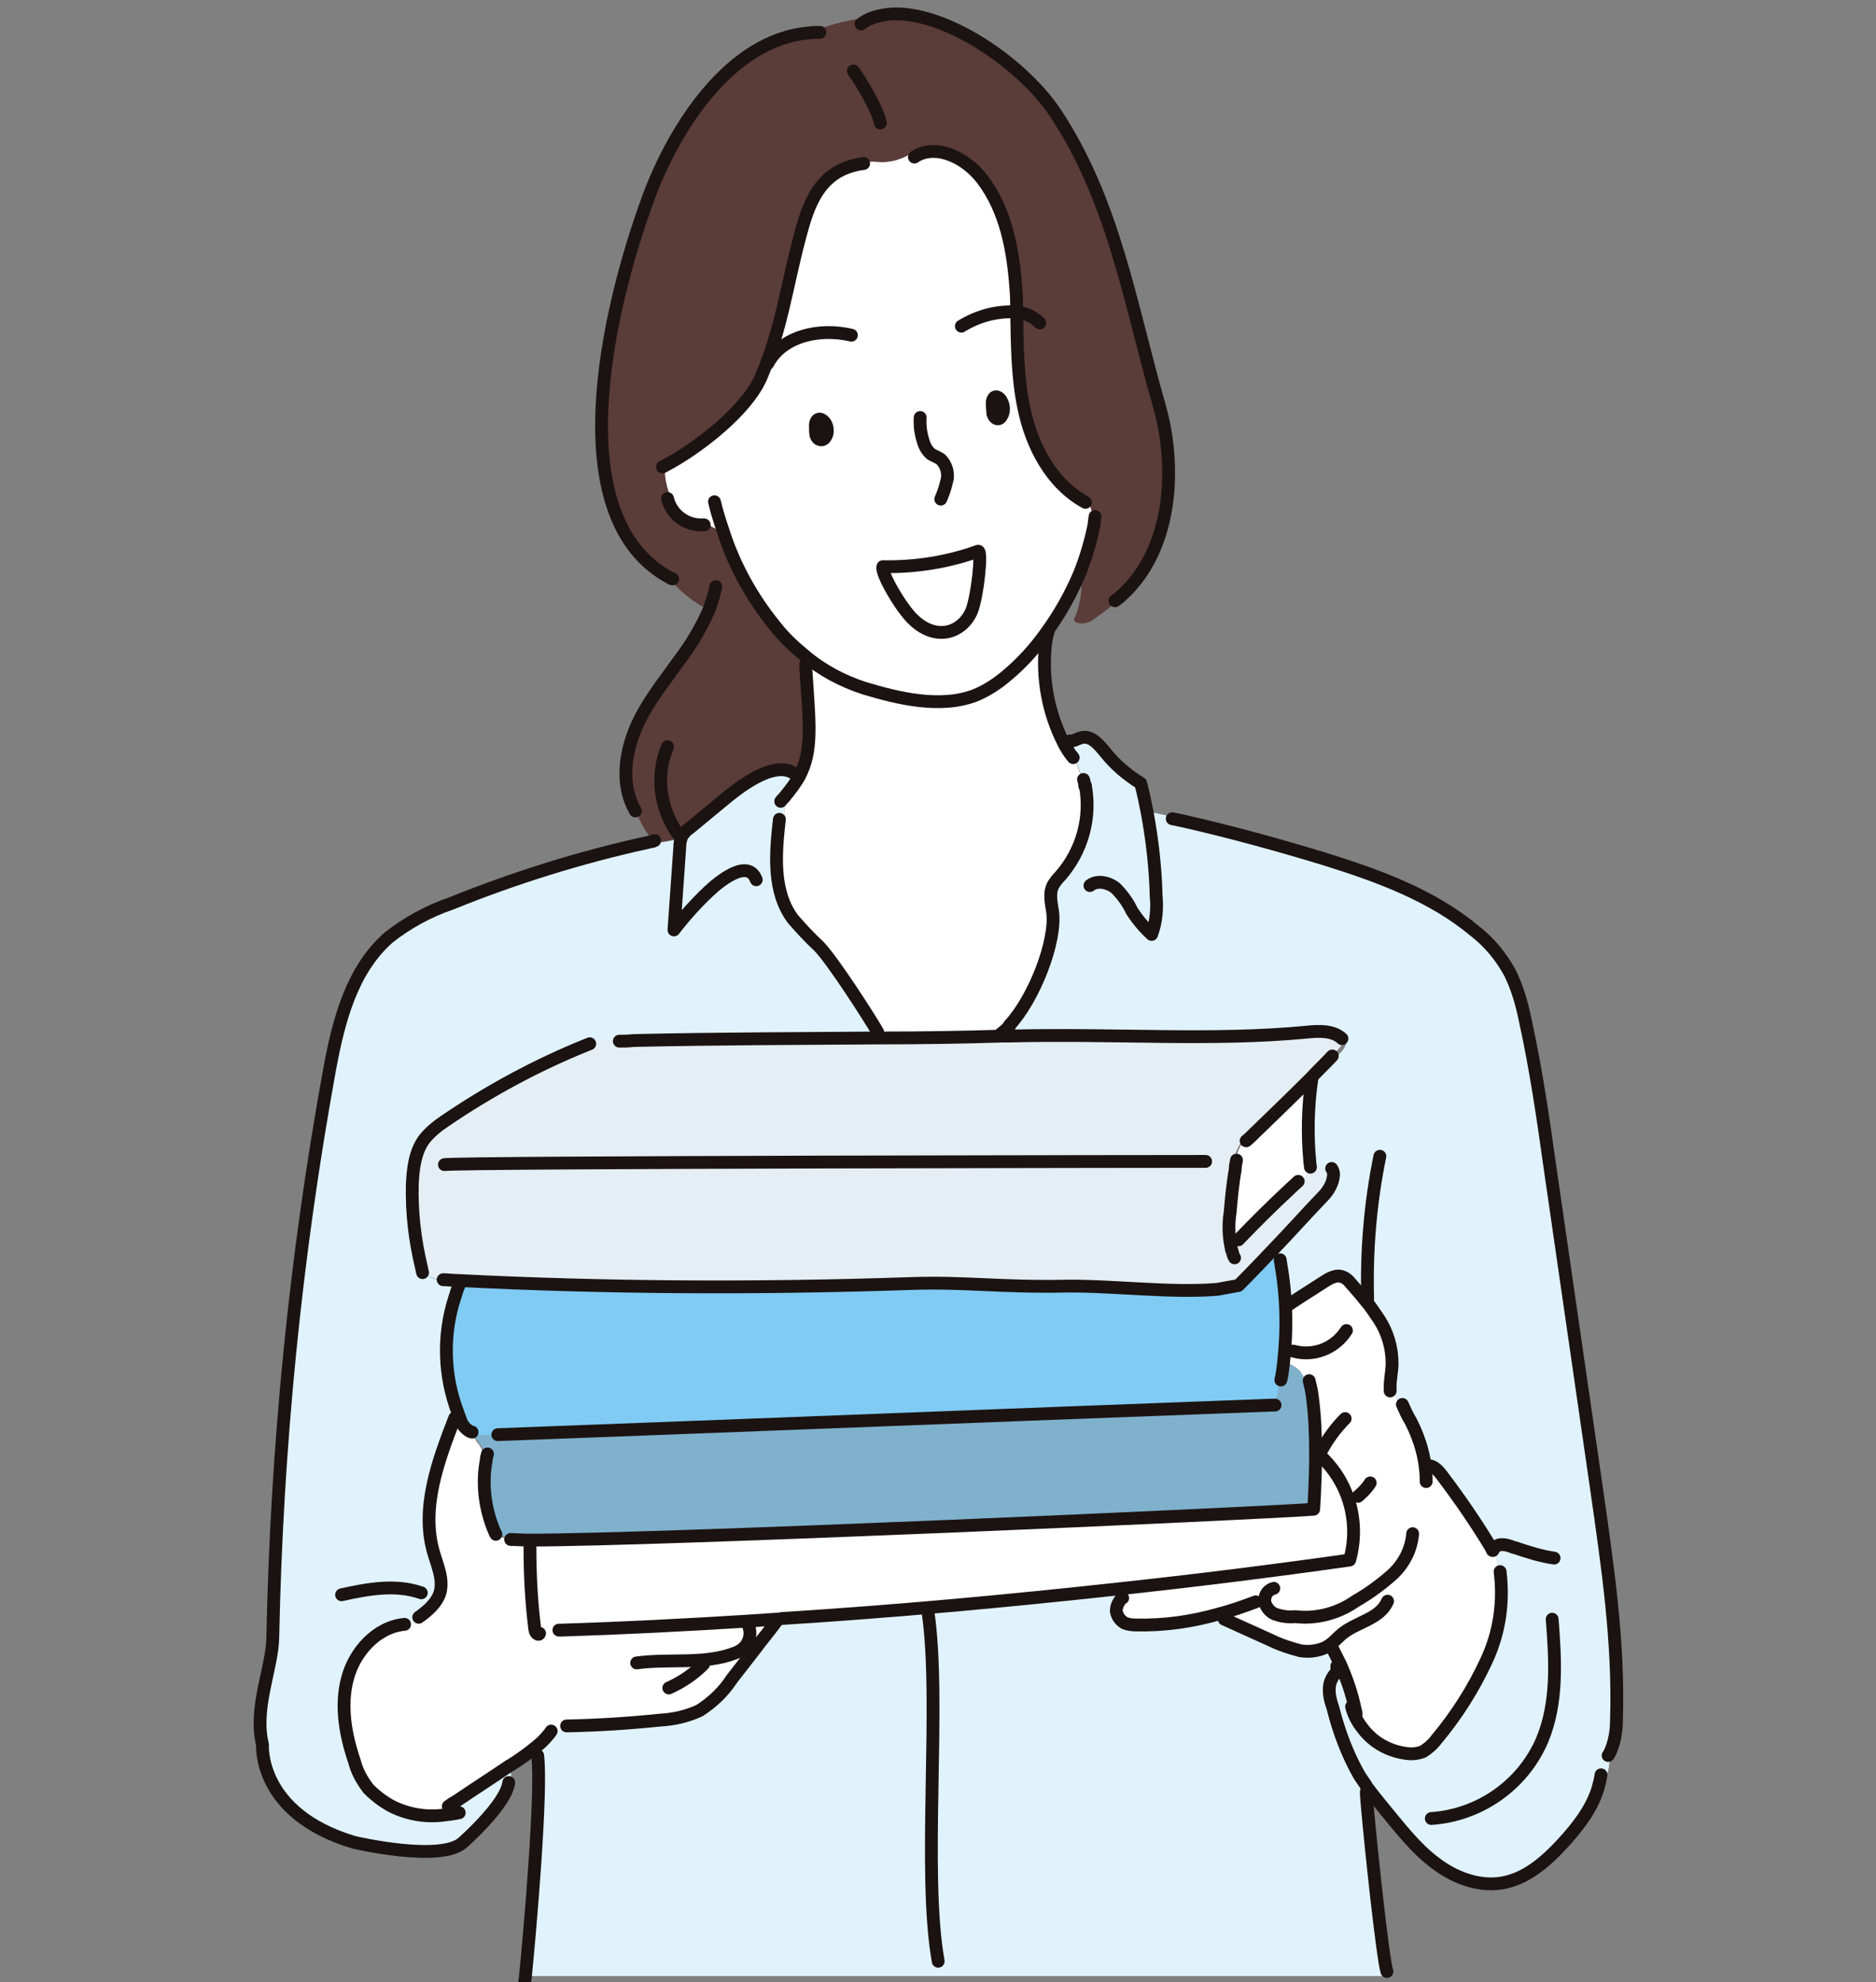 <?xml version="1.0" encoding="utf-8"?>
<!-- Generator: Adobe Illustrator 25.1.0, SVG Export Plug-In . SVG Version: 6.00 Build 0)  -->
<svg version="1.1" id="レイヤー_1" xmlns="http://www.w3.org/2000/svg" xmlns:xlink="http://www.w3.org/1999/xlink" x="0px"
	 y="0px" viewBox="0 0 291.8 308.3" style="enable-background:new 0 0 291.8 308.3;" xml:space="preserve">
<rect x="0" y="0" width="291.8" height="308.3" fill="#808080" stroke="none"/>
<style type="text/css">
	.st0{fill:#E0F3FD;}
	.st1{fill:#FFFFFF;}
	.st2{fill:#E4EEF4;}
	.st3{fill:#7FB1CC;}
	.st4{fill:#80CBF4;}
	.st5{fill:#5A3C39;}
	.st6{fill:none;stroke:#1B1311;stroke-width:1.993;stroke-linecap:round;stroke-linejoin:round;}
</style>
<g id="グループ_2147" transform="translate(-301.07 -837.969)">
	<g id="グループ_2146">
		<g id="グループ_2145">
			<g id="グループ_2126" transform="translate(302 839)">
				<path id="パス_2308" class="st0" d="M234.4,239.6c-0.5-0.2-1-0.3-1.6-0.4c-0.2,0-0.5,0-0.7,0.1
					C232.9,239.4,233.7,239.5,234.4,239.6z M166.3,116.8l-0.3,0.1c-0.5-0.7-1-1.5-1.5-2.3l0.8,0l0.2,0l0-0.3
					c0.6,0.1,1.2-0.3,1.8-0.5c1.5-0.3,2.8,1.1,3.7,2.3c1.6,1.9,3.4,3.5,5.5,4.8c0.4,1.5,0.7,3,1,4.5l0.6-0.1
					c1.8,0.3,3.5,0.7,5.1,1.5c7.4,1.7,14.7,3.7,21.9,5.9c8.3,2.6,16.6,5.6,23.3,11.2c2.3,1.8,4.1,4,5.5,6.6c1.1,2.3,1.8,4.7,2.3,7.2
					c1.7,7.7,2.8,15.4,3.9,23.2c2.4,16.6,4.8,33.1,7.2,49.7c1.7,11.9,3.5,23.9,3.1,36c0,1.7-0.3,3.5-1,5c0.2,2.1-0.4,4.2-1.6,5.9
					l-0.1,0c-1,3.2-3.2,6-5.5,8.5c-2.5,2.7-5.3,5.3-8.8,6c-3.8,0.8-7.9-0.7-11-3c-3.1-2.4-5.5-5.5-8-8.5c-0.9-1.1-1.8-2.2-2.6-3.3
					c-0.5-0.6-0.9-1.3-1.3-2c-1.8-3.3-3.1-6.7-4-10.3c-0.4-1.5-0.8-3.1-0.2-4.5c0.5-1.1,0.9-0.9,0.8-2l0.5-0.2
					c1,2.3,1.8,4.6,2.3,7.1l0.2,0l1.1,3l0,0c1.7,2.2,4.2,3.5,6.9,3.8c0.8,0.1,1.6,0,2.4-0.3c0.8-0.5,1.5-1.1,2.1-1.9
					c3.1-3.7,5.7-7.8,7.7-12.1c2.1-4.4,2.8-9.2,2.2-14l-0.1,0c-0.2-1.2-0.5-2.5-0.9-3.6c-0.1,0.1-0.1,0.1-0.1,0.2
					c-2.4-3.9-5-7.8-7.8-11.5c-0.6-0.8-1.3-1.6-2.3-1.6l-0.4,0.1c-0.3-2.4-1.1-4.8-2.2-6.9c-0.5-0.8-0.9-1.7-1.3-2.6l-0.4,0.2
					c-0.4-1.1-0.9-2.1-1.5-3.1c0-1.2,0.2-2.4,0.3-3.6c0-2.4-0.7-4.7-2-6.8c-0.6-1-1.3-2-2.1-2.9c-0.7-0.9-1.5-1.8-2.3-2.7
					c-0.3-0.4-0.8-0.8-1.2-1c-1-0.4-2.2,0.2-3.1,0.8l-3.9,2.5c-0.5,0.6-1.2,1.2-1.9,1.6c-0.1-2.3-0.3-4.6-0.7-6.9l-0.2,0
					c-0.4-0.7-0.6-1.6-0.6-2.4l-0.2-0.2c2.5-2.6,4.9-5.3,7.4-7.9c0.9-0.9,1.6-2.1,1.7-3.4l-0.2,0c-0.8-0.9-1.9-1.6-3-2.1l-0.5,0
					c-0.4-4.2-0.3-8.5,0.3-12.7l-0.2-0.2c1.1-1.1,2.3-2.3,3.4-3.5l0.1-0.1c1-0.6,1.7-1.5,2-2.6l-0.5,0c-1.4-1.3-3.6-1.1-5.5-1
					c-14.7,1.4-29.3,0.2-46.2,0.6l-0.8,0c0.3-0.5,0.6-1.1,0.7-1.7v0c3.7-4.1,7.2-13,6.7-17.6c-0.2-1.4-0.5-3,0.1-4.2
					c0.3-0.5,0.7-1,1.1-1.4c3.4-3.8,4.8-9,3.9-14c0,0,0,0,0,0C167.3,119.8,166.8,118.3,166.3,116.8z"/>
				<path id="パス_2309" class="st1" d="M232.3,243.4L232.3,243.4c0.8,4.8,0,9.7-2.1,14c-2.1,4.3-4.7,8.4-7.7,12.1
					c-0.5,0.8-1.2,1.5-2.1,1.9c-0.8,0.3-1.6,0.4-2.4,0.3c-2.7-0.3-5.2-1.7-6.9-3.8l0,0l-1.1-3l-0.2,0c-0.5-2.4-1.3-4.8-2.3-7.1
					l-0.5,0.2l-0.4-0.2c-0.3-1-0.8-1.9-1.5-2.6c-1.2,0.5-2.4,0.6-3.7,0.4c-1.6-0.3-3.1-0.8-4.5-1.6c-2.4-1.1-4.9-2.2-7.3-3.3
					l-0.1,0.1c-0.3-0.3-0.6-0.6-0.9-0.9c-4.2,1.2-8.5,1.8-12.9,1.7c-0.6,0-1.1-0.1-1.7-0.3c-0.7-0.3-1.2-1-1.3-1.9
					c0-0.5,0.1-1.1,0.5-1.5c-0.1-0.6-0.1-1.3-0.2-1.9c12.1-1.3,24.1-2.8,36.1-4.5c1.7-6-0.2-12.5-5-16.6h-0.5c0-3-0.1-5.9-0.5-8.9
					l-0.4,0.1c-0.2-1.1-0.5-2.2-1-3.2c-0.5-1-1.5-1.7-2.6-1.9l-0.5-0.1c0.4-2.9,0.5-5.7,0.4-8.6c0.7-0.4,1.4-0.9,1.9-1.6l3.9-2.5
					c0.9-0.6,2.1-1.3,3.1-0.8c0.5,0.2,0.9,0.6,1.2,1c0.8,0.9,1.6,1.8,2.3,2.7c0.8,0.9,1.4,1.9,2.1,2.9c1.3,2,2,4.4,2,6.8
					c0,1.2-0.3,2.4-0.3,3.6c0.6,1,1.1,2,1.5,3.1l0.4-0.2c0.4,0.9,0.8,1.8,1.3,2.6c1.1,2.1,1.9,4.5,2.2,6.9l0.4-0.1
					c1,0,1.7,0.8,2.3,1.6c2.8,3.7,5.4,7.5,7.8,11.5c0-0.1,0.1-0.1,0.1-0.2C231.8,240.9,232.1,242.1,232.3,243.4z"/>
				<path id="パス_2310" class="st0" d="M120.6,250.7c17.5-1.1,34.9-2.7,52.3-4.6c0.1,0.6,0.1,1.3,0.2,1.9c-0.3,0.4-0.5,1-0.5,1.5
					c0.1,0.8,0.6,1.5,1.3,1.9c0.5,0.2,1.1,0.3,1.7,0.3c4.4,0.1,8.7-0.5,12.9-1.7c0.3,0.3,0.6,0.6,0.9,0.9l0.1-0.1
					c2.4,1.1,4.9,2.2,7.3,3.3c1.4,0.7,3,1.2,4.5,1.6c1.2,0.2,2.5,0.1,3.7-0.4c0.7,0.8,1.2,1.7,1.5,2.6l0.4,0.2c0.1,1.2-0.3,1-0.8,2
					c-0.7,1.4-0.3,3.1,0.2,4.5c0.9,3.6,2.2,7.1,4,10.3c0.4,0.7,0.9,1.3,1.3,2c0,0.4-0.1,0.8-0.1,1.1c0.3,4.3,2,20.6,2.9,26.1
					l-0.4,0.1c0,0.7,0,1.4,0.1,2.1H80.8c0.7-6.9,2.6-28.9,1.9-34.3l0.4-0.1c-0.1-0.6-0.1-1.2-0.2-1.9c0.6-0.5,1.1-1.1,1.6-1.7
					c0.9-0.4,1.8-0.6,2.8-0.7l0-0.3c4.8-0.1,9.6-0.4,14.4-0.9c2.1-0.1,4.3-0.6,6.2-1.5c2-1.3,3.7-2.9,5-4.9l3.5-4.5
					c1.1-1.5,2.3-2.9,3.4-4.4l0-0.5C120.1,250.8,120.4,250.8,120.6,250.7z"/>
				<path id="パス_2311" class="st1" d="M173,246.2c-17.4,1.9-34.9,3.4-52.3,4.6c-0.3,0-0.5,0-0.8,0.1c-1.5,0.1-3,0.2-4.5,0.3
					c-9.6,0.6-19.2,1.1-28.9,1.4c-1.1,0.2-2.3-0.1-3.3-0.7l-0.9,0.1c-0.5-4.1-0.8-8.2-0.7-12.3l0-1.1c20,0,112.5-4.1,121.9-4.8
					c0,0,0.3-4,0.3-8.6h0.5c4.7,4.1,6.7,10.6,5,16.6C197.1,243.3,185,244.8,173,246.2z"/>
				<path id="パス_2312" class="st2" d="M190.5,193.2L190.5,193.2c0.5-0.5,0.9-1,1.3-1.5c2.5-2.6,5.2-5.2,7.8-7.7l0.2,0.2
					c1.3-0.8,2.3-1.9,3-3.3l0-0.4c0-0.3-0.1-0.6-0.1-0.9l0.5,0c1.1,0.5,2.2,1.2,3,2.1l0.2,0c-0.2,1.3-0.8,2.5-1.7,3.4
					c-2.4,2.7-4.9,5.3-7.4,7.9c-1.9,2-3.8,4-5.7,5.9l-3.3,0.6c-7.2,0.5-16.2-0.7-23.5-0.5c-10.4,0.2-15.6-0.7-24.3-0.4
					c-23.6,0.8-47.1,0.7-70.7-0.5c-0.6,0-1.3-0.1-1.9-0.1h-0.4c-1.3-0.1-2.4-0.9-3-2c-1-4.2-1.5-8.4-1.4-12.7
					c0.1-2.5,0.4-5.2,1.9-7.2c0.9-1.1,2-2,3.2-2.8c6.9-4.7,14.3-8.7,22-11.8c2.3-0.9,4.8-1.2,7.3-0.9v0.1c13.4-0.3,26-0.3,38.8-0.4
					c6.2,0,12.5-0.1,18.9-0.3l0.8,0c16.9-0.4,31.5,0.8,46.2-0.6c1.9-0.2,4.1-0.3,5.5,1l0.5,0c-0.3,1.1-1,2-2,2.6l-0.1,0.1
					c-1.1,1.2-2.3,2.3-3.4,3.5c-2.8,2.8-5.7,5.6-8.6,8.4l-0.2-0.2c-1.9,1.4-3.1,3.6-3,6c-0.4,2.2-0.6,4.5-0.8,6.7
					C190.1,189.5,190.1,191.4,190.5,193.2z"/>
				<path id="パス_2313" class="st3" d="M74.6,226.1l-0.2,0c0.1-1.1-0.3-2.2-1.1-3.1c-0.2-0.2-0.4-0.4-0.5-0.7l0.4-0.1h3.3v-0.1
					c40.2-1.5,80.4-3.1,120.6-4.6c0.5-1.3,0.8-2.6,0.9-4l0.3,0c0.1-0.8,0.3-1.7,0.4-2.5l0.5,0.1c1.1,0.2,2.1,0.9,2.6,1.9
					c0.5,1,0.8,2.1,1,3.2l0.4-0.1c0.3,2.9,0.5,5.9,0.5,8.9c0,4.6-0.3,8.6-0.3,8.6c-9.4,0.8-101.9,4.9-121.9,4.8c-1.4,0-2.4,0-3-0.1
					v0c-0.9-0.2-1.8-0.6-2.5-1.2C74.4,233.8,74,229.9,74.6,226.1z"/>
				<path id="パス_2314" class="st1" d="M194.3,175c2.9-2.8,5.8-5.6,8.6-8.4l0.2,0.2c-0.6,4.2-0.7,8.5-0.3,12.7
					c0,0.3,0.1,0.6,0.1,0.9l0,0.4c-0.7,1.3-1.7,2.5-3,3.3l-0.2-0.2c-2.7,2.5-5.3,5.1-7.8,7.7c-0.4,0.5-0.8,1-1.2,1.5l-0.1,0
					c-0.4-1.9-0.4-3.8-0.2-5.6c0.2-2.3,0.5-4.5,0.8-6.7c-0.1-2.4,1-4.6,3-6L194.3,175z"/>
				<path id="パス_2315" class="st4" d="M72,221.4c-0.6-0.4-1-1-1.3-1.7c-0.2-0.4-0.3-0.7-0.4-1.1c-2.2-5.7-2.4-12-0.5-17.9
					c-0.1-0.9-0.1-1.8,0.1-2.7c23.5,1.2,47.1,1.3,70.7,0.5c8.7-0.3,13.9,0.6,24.3,0.4c7.2-0.1,16.2,1.1,23.5,0.5l3.3-0.6
					c1.9-1.9,3.8-3.9,5.7-5.9l0.2,0.2c0,0.9,0.2,1.7,0.6,2.4l0.2,0c0.9,5.1,1,10.3,0.4,15.5c-0.1,0.8-0.2,1.7-0.4,2.5l-0.3,0
					c-0.1,1.4-0.4,2.7-0.9,4c-40.2,1.5-80.4,3.1-120.6,4.6v0.1h-3.3l-0.4,0.1C72.5,222,72.3,221.7,72,221.4z"/>
				<path id="パス_2316" class="st5" d="M157.3,47.5c0-1.1-0.1-2.3-0.1-3.4c-0.4-6.1-1.5-12.4-5.2-17.2c-2.4-3.2-6.9-5.6-10.3-3.7
					l-1-0.2c-1.3,0.8-2.7,1.2-4.2,1.3c-1,0-2.2-0.3-3,0.2l0,0c-7.1,0.9-8.7,6.8-10,11.7c-2,7.6-2.8,14.1-5.9,21.4
					c-2.2,5.3-10,11.3-15.2,14l0.1,0.1c0,1.6,0.3,3.2,0.9,4.7l-0.4,0.2c0.6,2.5,2.9,4.2,5.4,4.1l1,0c0.6,0.4,1.3,0.7,2.1,1
					c1.7,5.3,4.5,10.3,8,14.6c1.4,1.7,2.9,3.3,4.6,4.6c0.1,0.6,0.3,1.3,0.4,1.9c0.6,8.9,1.1,12.9-1,16.9c-0.3-0.2-0.5-0.4-0.8-0.5
					l0,0.1c-3.2-2-8.6,2.3-11,4.3c-1.7,1.4-3.5,2.9-5.2,4.3c-0.5,0.3-0.9,0.8-1.2,1.3c-1.8,0.5-3.7,0.8-5.6,0.9
					c0.3-0.1,0.6-0.1,0.9-0.2l-0.1-0.3c-1.1-1.4-1.9-2.9-2.6-4.5l-0.1,0.1c-2.1-3.7-1.7-8.5-0.1-12.5s4.4-7.4,6.9-10.9
					c1.9-2.5,3.5-5.1,4.7-8c-2.3-1.1-4.3-2.7-6-4.7c-17.4-9.2-10-41.5-3.4-59.4c3.9-10.7,12.5-24.4,24.8-25.4l0-0.1
					c3.4-1.5,7.1-2.4,10.9-2.6c8.3-2.3,22,6.6,27.6,15c9.2,13.8,11.7,30,16.2,45.6c2.7,9.5,2.1,22.4-6,29.6
					c-1.2,1.3-2.6,2.4-4.1,3.4c-0.8,0.7-1.8,0.9-2.8,0.6c-0.1-0.1-0.2-0.1-0.3-0.2c-0.1-0.2-0.1-0.5,0.1-0.7
					c0.9-2.2,1.2-4.6,0.8-6.9c1-2.3,1.7-4.6,2.1-7.1l-0.1,0c0.1-1.2-0.2-2.5-0.8-3.6l-0.3,0c-5.4-2.9-8.4-8.9-9.6-14.8
					C157.4,57.5,157.4,52.5,157.3,47.5z"/>
				<path id="パス_2317" class="st1" d="M161.6,97.4c-1.7,2.4-3.8,4.7-6.1,6.6c-1.4,1.2-3.1,2.3-4.8,3c-5.4,2.1-12,0.5-17.3-1.1
					c-3.4-1.1-6.6-2.8-9.3-5.1c-1.7-1.4-3.3-2.9-4.6-4.6c-3.5-4.3-6.3-9.3-8-14.6c-0.7-0.2-1.4-0.5-2.1-1l-1,0
					c-2.6,0.1-4.8-1.6-5.4-4.1l0.4-0.2c-0.6-1.5-1-3.1-0.9-4.7l-0.1-0.1c5.1-2.8,12.9-8.7,15.2-14c3.1-7.4,3.9-13.8,5.9-21.4
					c1.3-4.9,2.9-10.7,10-11.7l0,0c0.8-0.5,2-0.2,3-0.2c1.5-0.1,2.9-0.5,4.2-1.3l1,0.2c3.4-1.9,7.9,0.5,10.3,3.7
					c3.7,4.9,4.8,11.2,5.2,17.2c0.1,1.1,0.1,2.3,0.1,3.4c0.1,5,0.1,10,1.1,14.8c1.2,6,4.3,11.9,9.6,14.8l0.3,0
					c0.6,1.1,0.8,2.3,0.8,3.6l0.1,0c-0.5,2.4-1.2,4.8-2.1,7.1C165.6,91.2,163.8,94.4,161.6,97.4z M155,63.7c0.2-0.5,0.3-1.1,0.2-1.6
					c-0.1-0.3-0.2-0.6-0.4-0.9c-0.8-1-1.3-0.3-1.3,0.6c0,0.6,0.1,1.2,0.2,1.7C153.7,64.2,154.6,64.6,155,63.7z M150.2,94
					c0.9-2.2,1.7-9.5,1-9.3c-4.8,1.7-9.8,2.5-14.8,2.4c-0.3,0.9,3,6.6,4.8,8.3C144.8,98.8,148.8,97.4,150.2,94L150.2,94z M127.5,67
					c0.3-0.5,0.3-1,0.2-1.5c-0.1-0.3-0.2-0.6-0.4-0.8c-0.9-0.9-1.4-0.3-1.4,0.5c0,0.5,0.1,1.1,0.2,1.6c0,0.4,0.4,0.7,0.8,0.7
					C127.1,67.4,127.4,67.2,127.5,67L127.5,67z"/>
				<path id="パス_2318" class="st1" d="M135.8,159.4l-0.3,0.1c-1.5-2.6-7-11.1-9.1-13.3c-1.4-1.3-2.8-2.8-4.1-4.3
					c-3.1-4.3-2.7-10.2-2.1-15.5l0.9,0c-0.1-1.2,0-2.4,0.2-3.5l-0.1-0.1c0.8-0.9,1.6-2,2.2-3.1c2.2-4,1.7-8.1,1-16.9
					c-0.1-0.6-0.3-1.3-0.4-1.9c2.8,2.3,5.9,4,9.3,5.1c5.3,1.6,11.9,3.2,17.3,1.1c1.7-0.8,3.4-1.8,4.8-3c2.3-1.9,4.4-4.1,6.1-6.6
					l0.1,1.6c-0.6,5.3,0.4,10.7,2.8,15.4c0.4,0.8,0.9,1.6,1.5,2.3l0.3-0.1c0.5,1.5,1,3,1.6,4.5c0,0,0,0,0,0c0.9,5-0.5,10.1-3.9,14
					c-0.4,0.4-0.8,0.9-1.1,1.4c-0.7,1.3-0.3,2.8-0.1,4.2c0.6,4.6-2.9,13.5-6.7,17.6v0c-0.2,0.6-0.4,1.2-0.7,1.7
					c-6.5,0.2-12.7,0.2-18.9,0.3v-0.3C136.2,159.9,136,159.7,135.8,159.4z"/>
				<path id="パス_2319" class="st1" d="M151.2,84.7c0.7-0.3-0.1,7.1-1,9.3c-1.4,3.3-5.4,4.8-9,1.4c-1.9-1.7-5.2-7.4-4.8-8.3
					C141.4,87.2,146.4,86.4,151.2,84.7z"/>
				<path id="パス_2320" class="st0" d="M121.2,122.7l0.1,0.1c-0.2,1.2-0.3,2.4-0.2,3.5l-0.9,0c-0.6,5.3-1.1,11.2,2.1,15.5
					c1.3,1.5,2.6,2.9,4.1,4.3c2.1,2.2,7.6,10.7,9.1,13.3l0.3-0.1c0.2,0.3,0.4,0.5,0.6,0.8v0.3c-12.9,0.1-25.5,0-38.8,0.4v-0.1
					c-2.5-0.3-5,0-7.3,0.9c-7.8,3.1-15.1,7.1-22,11.8c-1.2,0.8-2.3,1.7-3.2,2.8c-1.5,2-1.8,4.7-1.9,7.2c-0.1,4.3,0.4,8.6,1.4,12.7
					c0.6,1.1,1.7,1.9,3,2H68c0.6,0,1.3,0.1,1.9,0.1c-0.2,0.9-0.2,1.8-0.1,2.7c-1.9,5.8-1.7,12.2,0.5,17.9c-0.2,0.3-0.3,0.5-0.5,0.8
					l0,0c-2.6,6.7-5.3,14-3.3,20.9c0.6,2.1,1.6,4.2,1,6.3c-0.5,1.7-2,2.8-3.3,3.8l0.1,0.2c-0.8,0.3-1.5,0.6-2.3,0.9l0-0.1
					c-4.3,0.4-7.8,4.2-8.9,8.5c-1.1,4.2-0.3,8.7,1.1,12.8c0.4,1.6,1.2,3,2.2,4.3c1.1,1.1,2.3,2,3.6,2.7c2.4,1.2,5.1,1.7,7.8,1.4
					l0-0.4c0.5-0.5,1-0.9,1.6-1.3c0.2-0.1,0.3-0.2,0.5-0.3c2.8-1.9,5.6-3.7,8.4-5.6l0.1,0.1c0.1,0.8,0.2,1.6,0.3,2.4l-0.5,0.1
					c-0.4,3.4-7.1,9.3-7.1,9.3c-3.4,3.2-17,0-17,0c-15-4.5-14.2-15.2-14.2-15.2c-1.4-5.7,1.5-11.8,1.6-16.6
					c0.6-29.6,3.5-59.1,8.8-88.2c1.4-7.6,3.4-15.6,9.2-20.7c2.9-2.3,6.2-4.1,9.7-5.3c9.9-4,20.2-7.2,30.6-9.5c1.9,0,3.8-0.3,5.6-0.9
					c0.3-0.5,0.7-0.9,1.2-1.3c1.7-1.4,3.5-2.9,5.2-4.3c2.4-2,7.7-6.3,11-4.3l0-0.1c0.3,0.2,0.5,0.4,0.8,0.5
					C122.8,120.7,122,121.8,121.2,122.7z"/>
				<path id="パス_2321" class="st1" d="M119.9,250.8l0,0.5c-1.1,1.5-2.3,2.9-3.4,4.4l-1.3-1c0.6-0.9,0.7-2.1,0.2-3.1l0-0.6
					C116.8,251,118.3,250.9,119.9,250.8z"/>
				<path id="パス_2322" class="st1" d="M78.5,238.4L78.5,238.4c0.6,0,1.7,0,3,0l0,1.1c0,4.1,0.2,8.2,0.7,12.3l0.9-0.1
					c1,0.6,2.1,0.9,3.3,0.7c9.6-0.3,19.3-0.8,28.9-1.4l0,0.6c0.5,1,0.5,2.2-0.2,3.1l1.3,1l-3.5,4.5c-1.3,2-3,3.6-5,4.9
					c-2,0.9-4.1,1.4-6.2,1.5c-4.8,0.5-9.6,0.8-14.4,0.9l0,0.3c-1,0.1-1.9,0.3-2.8,0.7c-0.5,0.6-1,1.2-1.6,1.7
					c-1.4,1.2-2.9,2.4-4.5,3.3l-0.2,0.1c-2.8,1.9-5.6,3.7-8.4,5.6c-0.2,0.1-0.3,0.2-0.5,0.3c-0.6,0.4-1.1,0.9-1.6,1.3l0,0.4
					c-2.7,0.3-5.4-0.2-7.8-1.4c-1.4-0.7-2.6-1.6-3.6-2.7c-1-1.3-1.7-2.8-2.2-4.3c-1.4-4.1-2.2-8.6-1.1-12.8c1.1-4.2,4.5-8,8.9-8.5
					l0,0.1c0.8-0.3,1.5-0.6,2.3-0.9l-0.1-0.2c1.4-1,2.8-2.2,3.3-3.8c0.6-2.1-0.4-4.2-1-6.3c-2-6.9,0.7-14.2,3.3-20.9l0,0
					c0.1-0.3,0.3-0.6,0.5-0.8c0.1,0.4,0.3,0.7,0.4,1.1c0.2,0.7,0.7,1.3,1.3,1.7c0.3,0.3,0.5,0.6,0.8,1c0.2,0.2,0.4,0.4,0.5,0.7
					c0.8,0.8,1.2,2,1.1,3.1l0.2,0c-0.7,3.7-0.2,7.6,1.3,11.1C76.7,237.9,77.5,238.3,78.5,238.4z"/>
			</g>
			<g id="グループ_2142">
				<g id="グループ_2127" transform="translate(302 839)">
					<path id="パス_2323" class="st6" d="M125.9,65.1c0-0.8,0.6-1.4,1.4-0.5c0.2,0.2,0.3,0.5,0.4,0.8c0.1,0.5,0.1,1-0.2,1.5
						c-0.2,0.4-0.6,0.6-1,0.4c-0.3-0.1-0.4-0.4-0.5-0.6C125.9,66.2,125.9,65.7,125.9,65.1z"/>
					<path id="パス_2324" class="st6" d="M153.4,61.7c0-0.8,0.5-1.5,1.3-0.6c0.2,0.3,0.3,0.6,0.4,0.9c0.1,0.5,0.1,1.1-0.2,1.6
						c-0.4,0.9-1.2,0.5-1.4-0.3C153.5,62.9,153.4,62.3,153.4,61.7z"/>
					<path id="パス_2325" class="st6" d="M142.2,63.9c-0.1,1.3,0.1,2.6,0.5,3.8c0.2,0.7,0.6,1.4,1.2,1.9c0.5,0.3,1.1,0.5,1.5,0.8
						c0.9,0.9,1.3,2.3,0.9,3.5c-0.2,0.9-0.5,1.8-0.9,2.7"/>
					<path id="パス_2326" class="st6" d="M169.4,79.3c-0.1,0.5-0.1,1-0.2,1.5c-0.5,2.4-1.2,4.8-2.1,7.1c-1.4,3.4-3.2,6.6-5.4,9.6
						c-1.7,2.4-3.8,4.7-6.1,6.6c-1.4,1.2-3.1,2.3-4.8,3c-5.4,2.1-12,0.5-17.3-1.1c-3.4-1.1-6.6-2.8-9.3-5.1
						c-1.7-1.4-3.3-2.9-4.6-4.6c-3.5-4.3-6.3-9.3-8-14.6c-0.5-1.5-1-3-1.4-4.7"/>
					<path id="パス_2327" class="st6" d="M131.8,10c1.2,1.6,3.9,6.2,4.2,8.1"/>
					<path id="パス_2328" class="st6" d="M118.5,55.5c2.2-4.2,7.9-5.6,13-4.4"/>
					<path id="パス_2329" class="st6" d="M148.6,49.7c2.6-1.6,5.6-2.4,8.6-2.2c1.4,0.2,2.6,0.7,3.6,1.7"/>
					<path id="パス_2330" class="st6" d="M133,2.7c0.8-0.6,1.7-1,2.6-1.2c8.3-2.3,22,6.6,27.6,15c9.2,13.8,11.7,30,16.2,45.6
						c2.7,9.5,2.1,22.4-6,29.6c-0.3,0.3-0.6,0.5-0.9,0.7"/>
					<path id="パス_2331" class="st6" d="M126.6,4c-0.6,0-1.2,0-1.8,0.1c-12.2,1.1-20.8,14.7-24.8,25.4
						c-6.6,17.9-14,50.2,3.4,59.4c0.1,0.1,0.2,0.1,0.3,0.1"/>
					<path id="パス_2332" class="st6" d="M150.2,94c-1.4,3.3-5.4,4.8-9,1.4c-1.9-1.7-5.2-7.4-4.8-8.3c5,0.1,10.1-0.7,14.8-2.4
						C151.9,84.5,151.1,91.8,150.2,94z"/>
					<path id="パス_2333" class="st6" d="M133.4,24.4c-7.1,0.9-8.7,6.8-10,11.7c-2,7.6-2.8,14.1-5.9,21.4
						c-2.2,5.3-10,11.3-15.2,14c-0.1,0-0.1,0.1-0.2,0.1"/>
					<path id="パス_2334" class="st6" d="M102.9,76.5c0.6,2.5,2.9,4.2,5.4,4.1c0.1,0,0.2,0,0.3,0"/>
					<path id="パス_2335" class="st6" d="M124.4,102.3c0,0.2,0,0.3,0,0.5c0.6,8.9,1.1,12.9-1,16.9c-0.6,1.1-1.4,2.1-2.2,3.1
						c-0.2,0.3-0.5,0.5-0.7,0.8"/>
					<path id="パス_2336" class="st6" d="M162.1,97.2c-0.2,0.6-0.3,1.2-0.4,1.9c-0.6,5.3,0.4,10.7,2.8,15.4
						c0.4,0.8,0.9,1.6,1.5,2.3"/>
					<path id="パス_2337" class="st6" d="M123.1,119.6c-0.2-0.2-0.4-0.3-0.6-0.4c-3.2-2-8.6,2.3-11,4.3c-1.7,1.4-3.5,2.9-5.2,4.3
						c-0.5,0.3-0.9,0.8-1.2,1.3c0,0,0,0,0,0c-0.2,0.5-0.3,1.1-0.3,1.7c-0.3,4.3-0.6,8.5-0.9,12.8c1.6-2.1,3.4-4.1,5.4-6
						c1.5-1.4,6.1-5.3,7.4-1.8"/>
					<path id="パス_2338" class="st6" d="M120.3,126.4c-0.6,5.3-1.1,11.2,2.1,15.5c1.3,1.5,2.6,2.9,4.1,4.3
						c2.1,2.2,7.6,10.7,9.1,13.3"/>
					<path id="パス_2339" class="st6" d="M156.1,158.5c-0.4,0.5-0.9,0.9-1.4,1.3"/>
					<path id="パス_2340" class="st6" d="M167.9,121.2c0.9,5-0.5,10.1-3.9,14c-0.4,0.4-0.8,0.9-1.1,1.4c-0.7,1.3-0.3,2.8-0.1,4.2
						c0.6,4.6-2.9,13.5-6.7,17.6"/>
					<path id="パス_2341" class="st6" d="M167.6,120.2c0.1,0.3,0.2,0.7,0.2,1"/>
					<path id="パス_2342" class="st6" d="M168.6,136.7c1.1-0.9,2.9-0.5,4,0.4c1,1,1.9,2.2,2.5,3.5c0.9,1.4,1.9,2.6,3.1,3.7
						c0.7-1.9,0.9-4,0.7-6c-0.1-4.3-0.6-8.7-1.4-13c-0.3-1.5-0.6-3-1-4.5c-2.1-1.3-4-2.9-5.5-4.8c-1-1.2-2.2-2.7-3.7-2.3
						c-0.6,0.1-1.2,0.6-1.8,0.5"/>
					<path id="パス_2343" class="st6" d="M100.9,129.7c-0.1,0-0.2,0-0.2,0.1c-0.3,0.1-0.6,0.1-0.9,0.2
						c-10.5,2.3-20.7,5.5-30.6,9.5c-3.5,1.2-6.8,3-9.7,5.3c-5.8,5.1-7.8,13.1-9.2,20.7c-5.3,29.1-8.2,58.6-8.8,88.2
						c-0.1,4.8-3,10.9-1.6,16.6c0,0-0.8,10.7,14.2,15.2c0,0,13.6,3.2,17,0c0,0,6.7-5.9,7.1-9.3"/>
					<path id="パス_2344" class="st6" d="M181.4,126.3l1.9,0.4c7.4,1.7,14.7,3.7,21.9,5.9c8.3,2.6,16.6,5.6,23.3,11.2
						c2.3,1.8,4.1,4,5.5,6.6c1.1,2.3,1.8,4.7,2.3,7.2c1.7,7.7,2.8,15.4,3.9,23.2c2.4,16.6,4.8,33.1,7.2,49.7
						c1.7,11.9,3.5,23.9,3.1,36c0,1.7-0.3,3.5-1,5c-0.1,0.2-0.2,0.4-0.3,0.5"/>
					<path id="パス_2345" class="st6" d="M62,251.6c-4.3,0.4-7.8,4.2-8.9,8.5c-1.1,4.2-0.3,8.7,1.1,12.8c0.4,1.6,1.2,3,2.2,4.3
						c1.1,1.1,2.3,2,3.6,2.7c2.4,1.2,5.1,1.7,7.8,1.4c0.9-0.1,1.8-0.2,2.7-0.4"/>
					<path id="パス_2346" class="st6" d="M52.2,247c4.1-0.9,8.4-1.7,12.4-0.3"/>
					<path id="パス_2347" class="st6" d="M64.2,250.5c1.4-1,2.8-2.2,3.3-3.8c0.6-2.1-0.4-4.2-1-6.3c-2-6.9,0.7-14.2,3.3-20.9"/>
					<path id="パス_2348" class="st6" d="M69.9,279.2c2.8-1.9,5.6-3.7,8.4-5.6l0.2-0.1c1.6-1,3.1-2.1,4.5-3.3
						c0.6-0.5,1.1-1.1,1.6-1.7c0.1-0.1,0.1-0.2,0.2-0.3"/>
					<path id="パス_2349" class="st6" d="M68.8,279.9c0.2-0.1,0.4-0.3,0.6-0.4"/>
					<path id="パス_2350" class="st6" d="M98.1,257.6c5.1-0.7,10.4,0.3,15.2-1.5c0.6-0.2,1.1-0.5,1.5-0.9c0.1-0.1,0.3-0.3,0.4-0.5
						c0.6-0.9,0.7-2.1,0.2-3.1"/>
					<path id="パス_2351" class="st6" d="M103.1,261.5c2-0.9,3.8-2.1,5.4-3.7"/>
					<path id="パス_2352" class="st6" d="M87.2,267.4h0.1c4.8-0.1,9.6-0.4,14.4-0.9c2.1-0.1,4.3-0.6,6.2-1.5c2-1.3,3.7-2.9,5-4.9
						l3.5-4.5c1.1-1.5,2.3-2.9,3.4-4.4"/>
					<path id="パス_2353" class="st6" d="M197.2,246c-0.8,0.2-1.4,0.9-1.4,1.8c0,0.1,0,0.3,0,0.4c0.3,0.9,1,1.7,1.9,1.9
						c0.9,0.3,1.9,0.4,2.8,0.3c3.3,0.4,6.7-0.5,9.4-2.4c2.1-1.2,4-2.6,5.8-4.2c1.8-1.7,2.9-3.9,3.1-6.3"/>
					<path id="パス_2354" class="st6" d="M173.7,247.5c-0.2,0.1-0.4,0.3-0.5,0.5c-0.3,0.4-0.5,1-0.5,1.5c0.1,0.8,0.6,1.5,1.3,1.9
						c0.5,0.2,1.1,0.3,1.7,0.3c4.4,0.1,8.7-0.5,12.9-1.7c2-0.5,3.9-1.2,5.8-1.9"/>
					<path id="パス_2355" class="st6" d="M189.5,250.8c2.4,1.1,4.9,2.2,7.3,3.3c1.4,0.7,3,1.2,4.5,1.6c1.2,0.2,2.5,0.1,3.7-0.4
						c0.3-0.1,0.6-0.3,0.9-0.5c0.7-0.5,1.3-1.2,1.9-1.7c2.3-1.9,5.9-2.3,7.1-5.1"/>
					<path id="パス_2356" class="st6" d="M212.2,229.6c-0.5,0.8-1.2,1.5-1.9,2.1"/>
					<path id="パス_2357" class="st6" d="M204.5,224.8c1-1.9,2.3-3.7,3.8-5.2"/>
					<path id="パス_2358" class="st6" d="M200.2,209.1c3.2,0.9,6.5-0.4,8.3-3.2"/>
					<path id="パス_2359" class="st6" d="M199.5,201.9l1.5-1l3.9-2.5c0.9-0.6,2.1-1.3,3.1-0.8c0.5,0.2,0.9,0.6,1.2,1
						c0.8,0.9,1.6,1.8,2.3,2.7c0.8,0.9,1.4,1.9,2.1,2.9c1.3,2,2,4.4,2,6.8c0,1.2-0.3,2.4-0.3,3.6c0,0.2,0,0.4,0,0.7"/>
					<path id="パス_2360" class="st6" d="M217.2,217.4c0.4,0.9,0.8,1.8,1.3,2.6c1.5,2.9,2.4,6.1,2.4,9.4"/>
					<path id="パス_2361" class="st6" d="M221.1,226.9c1,0,1.7,0.8,2.3,1.6c2.8,3.7,5.4,7.5,7.8,11.5c0,0,0.1,0.1,0.1,0.1"/>
					<path id="パス_2362" class="st6" d="M206.4,255.5c0.4,0.8,0.8,1.6,1.2,2.4c1,2.3,1.8,4.6,2.3,7.1c0.1,0.2,0.1,0.4,0.1,0.6"/>
					<path id="パス_2363" class="st6" d="M207,258.1c0.1,1.2-0.3,1-0.8,2c-0.7,1.4-0.3,3.1,0.2,4.5c0.9,3.6,2.2,7.1,4,10.3
						c0.4,0.7,0.9,1.3,1.3,2c0.8,1.1,1.7,2.2,2.6,3.3c2.5,3,4.9,6.2,8,8.5c3.1,2.4,7.2,3.9,11,3c3.5-0.8,6.4-3.4,8.8-6
						c2.3-2.5,4.5-5.3,5.5-8.5c0.2-0.7,0.4-1.5,0.5-2.2"/>
					<path id="パス_2364" class="st6" d="M209.3,264.4c0.3,1.3,1,2.5,1.8,3.5c1.7,2.2,4.2,3.5,6.9,3.8c0.8,0.1,1.6,0,2.4-0.3
						c0.8-0.5,1.5-1.1,2.1-1.9c3.1-3.7,5.7-7.8,7.7-12.1c2.1-4.4,2.8-9.2,2.2-14"/>
					<path id="パス_2365" class="st6" d="M231.2,240.1c0-0.1,0.1-0.1,0.1-0.1c0-0.1,0.1-0.1,0.1-0.2c0.2-0.2,0.5-0.4,0.7-0.5
						c0.2-0.1,0.5-0.1,0.7-0.1c0.5,0,1.1,0.2,1.6,0.4c0.1,0,0.2,0.1,0.4,0.1c2,0.7,4,1.3,6,1.6"/>
					<path id="パス_2366" class="st6" d="M213.7,178.8c-1.5,7.3-2.1,14.7-1.9,22.1"/>
					<path id="パス_2367" class="st6" d="M64.8,196.9c-0.1-0.3-0.1-0.6-0.2-0.9c-1-4.2-1.5-8.4-1.4-12.7c0.1-2.5,0.4-5.2,1.9-7.2
						c0.9-1.1,2-2,3.2-2.8c6.9-4.7,14.3-8.7,22-11.8c0.2-0.1,0.3-0.1,0.5-0.2"/>
					<path id="パス_2368" class="st6" d="M95.4,160.9c0.7,0,1.4,0,2.2-0.1c13.4-0.3,26-0.3,38.8-0.4c6.2,0,12.5-0.1,18.9-0.3
						l0.8,0c16.9-0.4,31.5,0.8,46.2-0.6c1.9-0.2,4.1-0.3,5.5,1"/>
					<path id="パス_2369" class="st6" d="M206.3,163.2c-1.1,1.2-2.3,2.3-3.4,3.5c-2.8,2.8-5.7,5.6-8.6,8.4
						c-0.5,0.5-0.9,0.9-1.4,1.3"/>
					<path id="パス_2370" class="st6" d="M191.4,179.4c-0.1,0.5-0.2,1-0.2,1.5c-0.4,2.2-0.6,4.5-0.8,6.7c-0.3,1.9-0.2,3.8,0.2,5.6
						c0,0.1,0,0.2,0.1,0.3c0.1,0.4,0.2,0.8,0.4,1.1"/>
					<path id="パス_2371" class="st6" d="M203.1,166.9c-0.6,4.2-0.7,8.5-0.3,12.7c0,0.3,0.1,0.6,0.1,0.9"/>
					<path id="パス_2372" class="st6" d="M191.7,191.8L191.7,191.8c2.6-2.7,5.2-5.3,7.9-7.8c0.5-0.5,1-0.9,1.4-1.3"/>
					<path id="パス_2373" class="st6" d="M68,198c0.6,0,1.3,0.1,1.9,0.1c23.5,1.2,47.1,1.3,70.7,0.5c8.7-0.3,13.9,0.6,24.3,0.4
						c7.2-0.1,16.2,1.1,23.5,0.5l3.3-0.6c1.9-1.9,3.8-3.9,5.7-5.9c2.5-2.6,4.9-5.3,7.4-7.9c0.9-0.9,1.6-2.1,1.7-3.4
						c0-0.4-0.1-0.7-0.3-1"/>
					<path id="パス_2374" class="st6" d="M68.2,180.1c2.9-0.4,115.5-0.5,118.4-0.5"/>
					<path id="パス_2375" class="st6" d="M70.5,198.8c-0.3,0.7-0.5,1.3-0.7,2c-1.9,5.8-1.7,12.2,0.5,17.9c0.1,0.4,0.3,0.7,0.4,1.1
						c0.2,0.7,0.7,1.3,1.3,1.7c0.2,0.1,0.3,0.2,0.5,0.2"/>
					<path id="パス_2376" class="st6" d="M76.5,222.1c40.2-1.5,80.4-3.1,120.6-4.6c0.1,0,0.2,0,0.3,0"/>
					<path id="パス_2377" class="st6" d="M198.2,194.9c0,0.2,0.1,0.5,0.1,0.7c0.9,5.1,1,10.3,0.4,15.5c-0.1,0.8-0.2,1.7-0.4,2.5"
						/>
					<path id="パス_2378" class="st6" d="M74.9,225.1c-0.1,0.3-0.2,0.7-0.2,1c-0.7,3.7-0.2,7.6,1.3,11.1c0.1,0.1,0.1,0.3,0.2,0.4"
						/>
					<path id="パス_2379" class="st6" d="M78.5,238.4c0.6,0,1.7,0.1,3,0.1c20,0,112.5-4.1,121.9-4.8c0,0,0.3-4,0.3-8.6
						c0-3-0.1-5.9-0.5-8.9c-0.1-0.9-0.3-1.7-0.5-2.5"/>
					<path id="パス_2380" class="st6" d="M81.5,239.6c0,4.1,0.2,8.2,0.7,12.3c0,0.3,0.1,0.5,0.1,0.7c0.1,0.4,0.6,0.8,0.7,0.4"/>
					<path id="パス_2381" class="st6" d="M86,252.5c0.1,0,0.3,0,0.4,0c9.6-0.3,19.3-0.8,28.9-1.4c1.5-0.1,3-0.2,4.5-0.3
						c0.3,0,0.5,0,0.8-0.1c17.5-1.1,34.9-2.7,52.3-4.6c12.1-1.3,24.1-2.8,36.1-4.5c1.7-6-0.2-12.5-5-16.6"/>
					<path id="パス_2382" class="st6" d="M82.7,272c0.7,5.5-1.2,27.4-1.9,34.3c0,0.3-0.1,0.6-0.1,0.8"/>
					<path id="パス_2383" class="st6" d="M211.6,277.6c0,0.1,0,0.3,0,0.5c0.3,4.3,2,20.6,2.9,26.1c0.1,0.6,0.2,1.1,0.3,1.4"/>
					<path id="パス_2384" class="st6" d="M221.7,281.8c7.5-0.5,14.2-5.2,17.2-12.1c2.5-5.9,2.1-12.5,1.6-18.9"/>
					<path id="パス_2385" class="st6" d="M143.4,249.6c2.1,14-0.9,40.4,1.6,54.4"/>
					<path id="パス_2386" class="st6" d="M110.4,90.2c-0.2,1.2-0.6,2.3-1,3.5c-1.2,2.8-2.8,5.5-4.7,8c-2.5,3.5-5.3,6.9-6.9,10.9
						s-2.1,8.7,0.1,12.5"/>
					<path id="パス_2387" class="st6" d="M102.9,115.1c-1.9,4.5-1.2,9.7,1.7,13.7"/>
					<path id="パス_2388" class="st6" d="M141.3,23.4c0.1-0.1,0.2-0.1,0.3-0.2c3.4-1.9,7.9,0.5,10.3,3.7
						c3.7,4.9,4.8,11.2,5.2,17.2c0.1,1.1,0.1,2.3,0.1,3.4c0.1,5,0.1,10,1.1,14.8c1.2,6,4.3,11.9,9.6,14.8"/>
					<path id="パス_2389" class="st6" d="M167.9,121.2C167.9,121.2,167.9,121.2,167.9,121.2"/>
					<line id="線_136" class="st6" x1="156.1" y1="158.5" x2="156.1" y2="158.5"/>
					<path id="パス_2390" class="st6" d="M69.4,279.5c0.2-0.1,0.3-0.2,0.5-0.3"/>
				</g>
			</g>
		</g>
	</g>
</g>
</svg>
